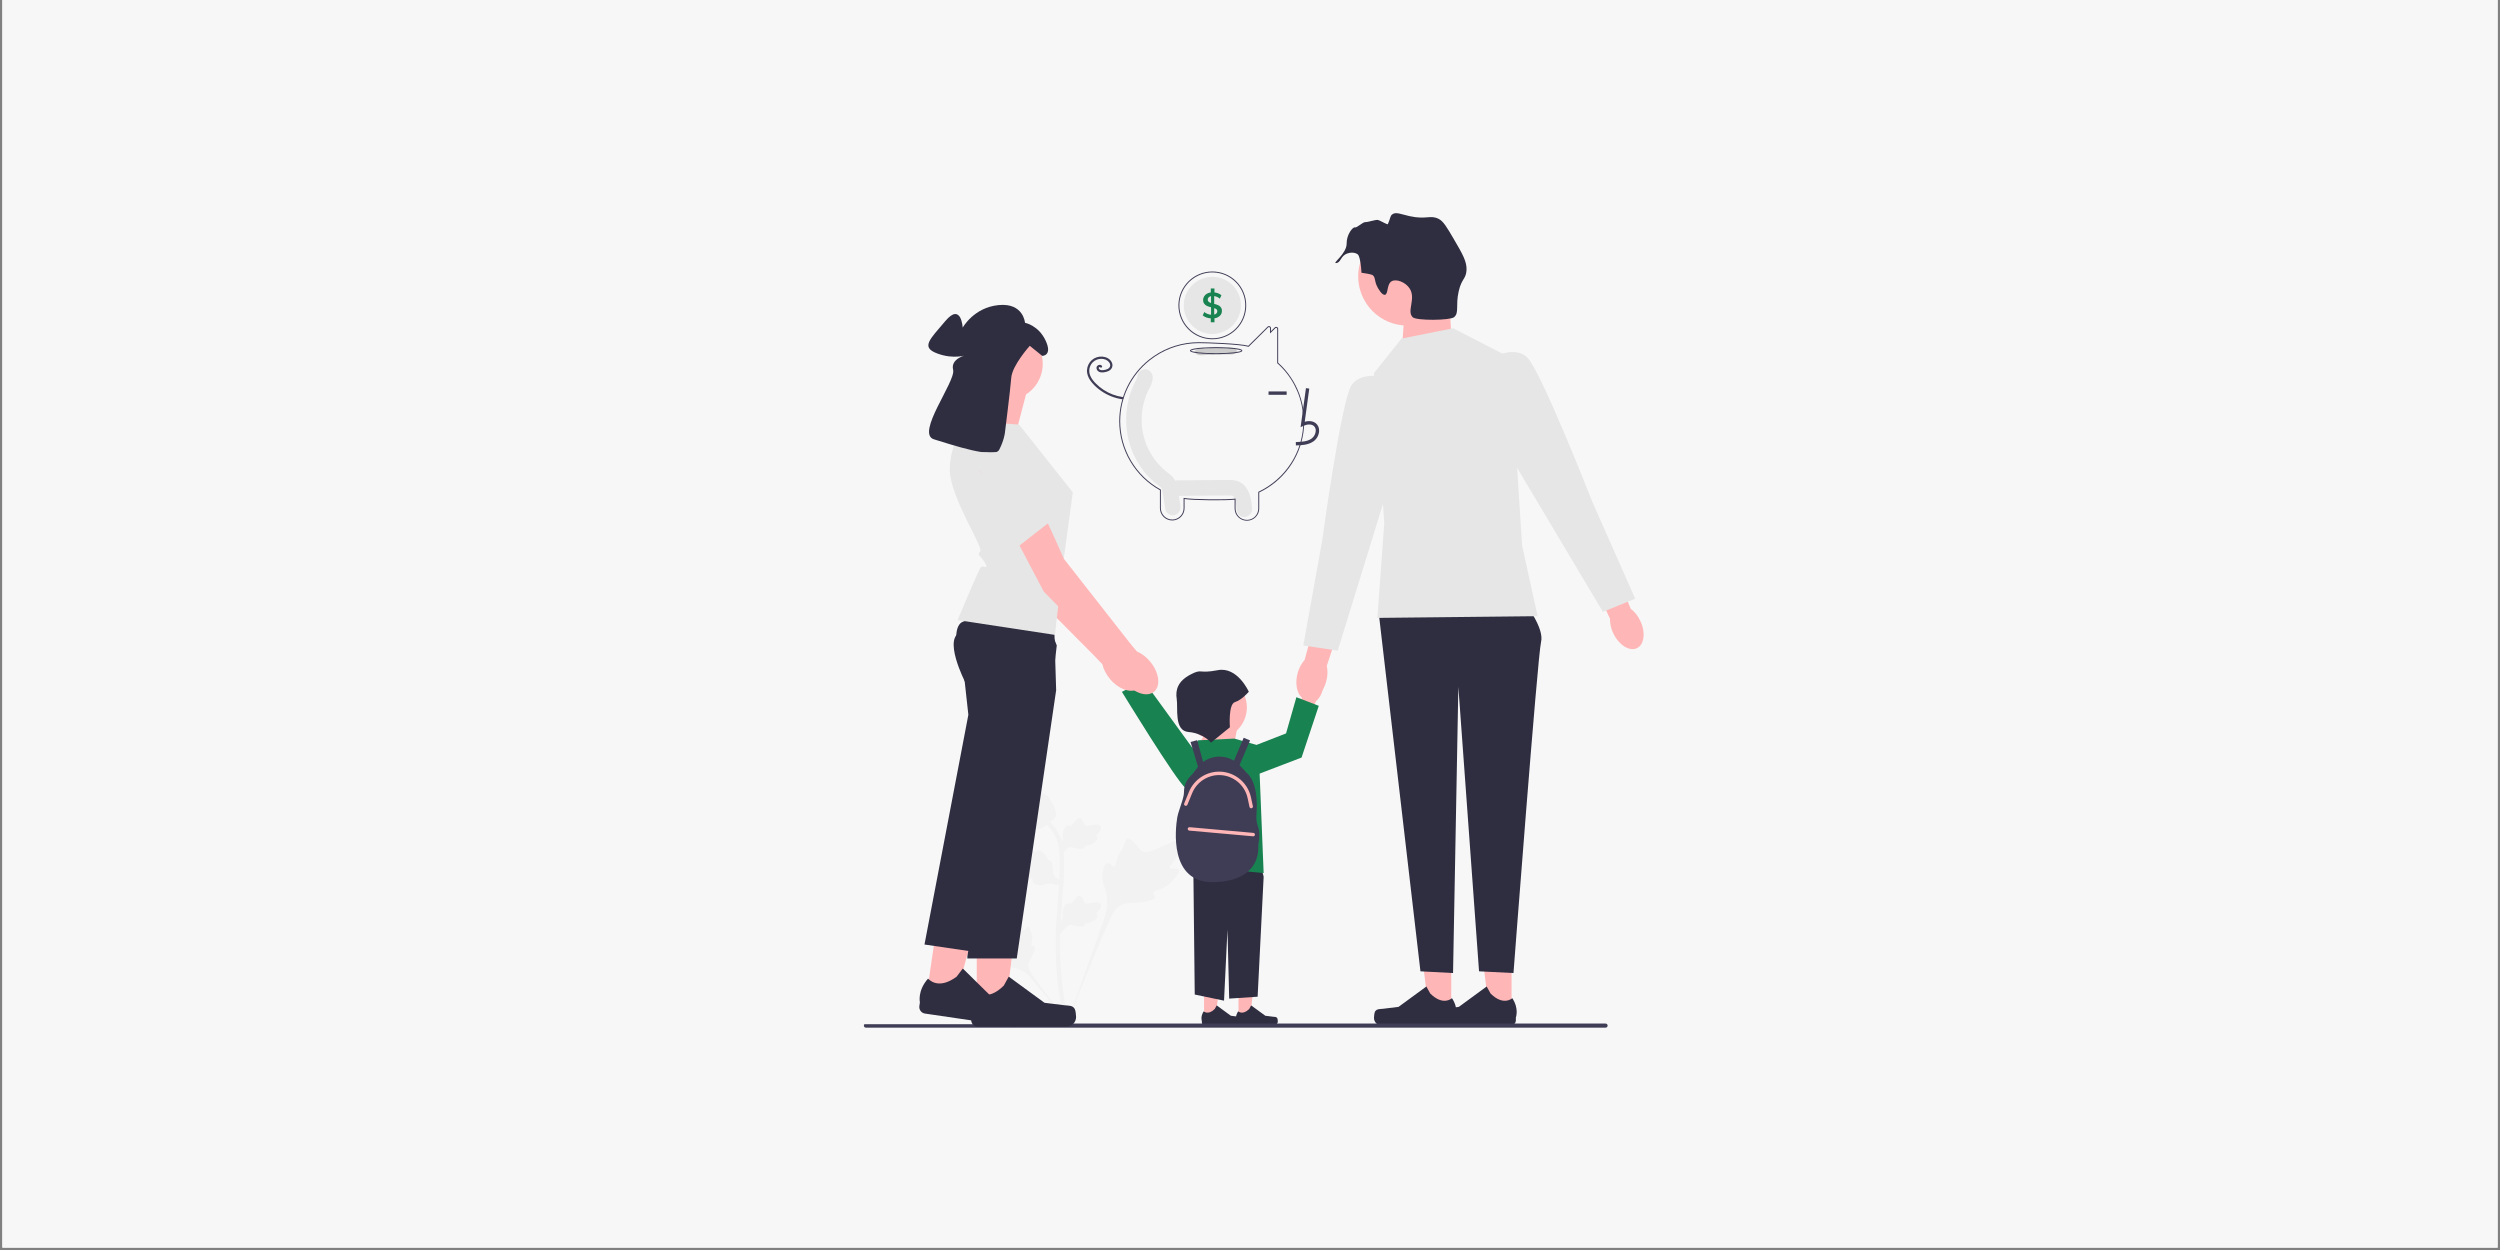 <svg xmlns="http://www.w3.org/2000/svg" xmlns:xlink="http://www.w3.org/1999/xlink" width="700" zoomAndPan="magnify" viewBox="0 0 525 262.5" height="350" preserveAspectRatio="xMidYMid meet" version="1.0"><rect x="0" y="0" width="525" height="262.5" fill="#808080" stroke="none"/><defs><clipPath id="6c51f73bf0"><path d="M 0.5 0 L 524.5 0 L 524.5 262 L 0.5 262 Z M 0.5 0 " clip-rule="nonzero"/></clipPath><clipPath id="e6d2539533"><path d="M 181.344 214.836 L 337.723 214.836 L 337.723 215.809 L 181.344 215.809 Z M 181.344 214.836 " clip-rule="nonzero"/></clipPath><clipPath id="24038b0941"><path d="M 280.289 44.766 L 308 44.766 L 308 67.277 L 280.289 67.277 Z M 280.289 44.766 " clip-rule="nonzero"/></clipPath><clipPath id="d883d81012"><path d="M 235.008 68.461 L 273.961 68.461 L 273.961 109.402 L 235.008 109.402 Z M 235.008 68.461 " clip-rule="nonzero"/></clipPath></defs><g clip-path="url(#6c51f73bf0)"><path fill="#ffffff" d="M 0.5 0 L 524.5 0 L 524.5 262 L 0.5 262 Z M 0.5 0 " fill-opacity="1" fill-rule="nonzero"/><path fill="#f7f7f7" d="M 0.5 0 L 524.5 0 L 524.5 262 L 0.5 262 Z M 0.5 0 " fill-opacity="1" fill-rule="nonzero"/></g><path fill="#f2f2f2" d="M 247.543 182.641 C 247.238 182.129 245.918 182.68 245.676 182.211 C 245.434 181.746 246.66 181.035 247.363 179.414 C 247.488 179.121 248.285 177.277 247.695 176.707 C 246.574 175.629 241.457 180.078 239.664 178.625 C 239.273 178.305 239 177.668 237.809 176.633 C 237.336 176.219 237.051 176.031 236.77 176.102 C 236.379 176.203 236.348 176.727 235.926 177.762 C 235.293 179.316 234.918 179.223 234.551 180.461 C 234.277 181.379 234.34 181.91 234.02 182.016 C 233.566 182.164 233.145 181.188 232.566 181.277 C 231.98 181.363 231.621 182.5 231.512 183.352 C 231.301 184.945 231.887 186 232.207 187.105 C 232.562 188.309 232.773 190.137 231.957 192.727 L 223.898 215.453 C 225.676 210.789 230.832 198.004 232.996 193.254 C 233.621 191.887 234.312 190.496 235.727 189.945 C 237.09 189.418 238.965 189.73 241.352 189.156 C 241.629 189.086 242.406 188.891 242.504 188.438 C 242.582 188.059 242.129 187.848 242.199 187.496 C 242.293 187.023 243.188 187.016 244.285 186.473 C 245.066 186.086 245.551 185.629 245.961 185.234 C 246.09 185.113 247.953 183.328 247.547 182.641 Z M 247.543 182.641 " fill-opacity="1" fill-rule="nonzero"/><path fill="#f2f2f2" d="M 215.832 194.609 C 215.492 194.609 215.379 195.414 215.078 195.402 C 214.781 195.387 214.789 194.574 214.195 193.766 C 214.09 193.621 213.414 192.695 212.965 192.82 C 212.109 193.059 212.816 196.855 211.586 197.316 C 211.316 197.418 210.926 197.367 210.07 197.652 C 209.734 197.766 209.562 197.852 209.512 198.012 C 209.449 198.23 209.699 198.398 210.086 198.906 C 210.664 199.664 210.508 199.82 211.012 200.355 C 211.383 200.754 211.664 200.879 211.621 201.066 C 211.562 201.336 210.961 201.258 210.84 201.566 C 210.711 201.883 211.168 202.387 211.551 202.688 C 212.273 203.25 212.961 203.266 213.598 203.426 C 214.285 203.598 215.246 204.023 216.281 205.172 L 225.102 215.688 C 223.328 213.469 218.547 207.25 216.84 204.816 C 216.348 204.109 215.863 203.371 216 202.52 C 216.137 201.695 216.836 200.863 217.238 199.527 C 217.285 199.367 217.414 198.934 217.219 198.754 C 217.059 198.605 216.824 198.77 216.668 198.633 C 216.465 198.449 216.719 198.008 216.77 197.309 C 216.805 196.816 216.719 196.449 216.645 196.133 C 216.625 196.035 216.285 194.605 215.832 194.609 Z M 215.832 194.609 " fill-opacity="1" fill-rule="nonzero"/><path fill="#f2f2f2" d="M 222.637 196.137 L 222.43 194.301 L 222.523 194.16 C 222.957 193.52 223.176 192.887 223.18 192.293 C 223.18 192.195 223.176 192.102 223.172 192.004 C 223.156 191.625 223.133 191.148 223.379 190.594 C 223.52 190.285 223.914 189.566 224.5 189.656 C 224.656 189.68 224.777 189.754 224.867 189.836 C 224.879 189.812 224.891 189.793 224.906 189.77 C 225.09 189.492 225.238 189.371 225.375 189.258 C 225.48 189.168 225.59 189.078 225.766 188.863 C 225.84 188.77 225.902 188.684 225.953 188.613 C 226.105 188.402 226.301 188.148 226.652 188.152 C 227.023 188.172 227.219 188.48 227.348 188.684 C 227.582 189.051 227.684 189.316 227.758 189.488 C 227.785 189.551 227.809 189.621 227.828 189.645 C 227.945 189.82 228.922 189.656 229.293 189.598 C 230.121 189.461 230.836 189.34 231.133 189.859 C 231.344 190.234 231.188 190.73 230.652 191.371 C 230.488 191.57 230.309 191.723 230.148 191.84 C 230.277 191.918 230.398 192.039 230.445 192.227 C 230.555 192.672 230.176 193.117 229.309 193.551 C 229.098 193.66 228.809 193.809 228.402 193.875 C 228.211 193.91 228.035 193.918 227.891 193.922 C 227.887 194.008 227.867 194.098 227.816 194.191 C 227.664 194.473 227.348 194.605 226.871 194.574 C 226.348 194.547 225.918 194.445 225.535 194.359 C 225.203 194.281 224.918 194.215 224.691 194.23 C 224.273 194.27 223.953 194.602 223.574 195.031 Z M 222.637 196.137 " fill-opacity="1" fill-rule="nonzero"/><path fill="#f2f2f2" d="M 223.586 185.207 L 221.863 185.875 L 221.707 185.816 C 220.973 185.559 220.312 185.508 219.734 185.656 C 219.641 185.68 219.551 185.707 219.461 185.734 C 219.098 185.852 218.641 185.992 218.043 185.895 C 217.707 185.836 216.918 185.641 216.852 185.051 C 216.836 184.891 216.875 184.758 216.93 184.648 C 216.91 184.641 216.887 184.633 216.859 184.621 C 216.543 184.52 216.387 184.41 216.246 184.301 C 216.133 184.219 216.016 184.137 215.762 184.023 C 215.652 183.973 215.559 183.938 215.473 183.906 C 215.23 183.812 214.938 183.684 214.852 183.344 C 214.773 182.98 215.023 182.711 215.188 182.535 C 215.484 182.219 215.711 182.047 215.859 181.938 C 215.918 181.898 215.98 181.848 215.996 181.832 C 216.141 181.668 215.73 180.766 215.578 180.422 C 215.234 179.656 214.938 178.992 215.367 178.574 C 215.676 178.277 216.195 178.301 216.945 178.656 C 217.184 178.77 217.375 178.902 217.527 179.027 C 217.57 178.879 217.66 178.734 217.824 178.641 C 218.227 178.422 218.758 178.676 219.395 179.402 C 219.555 179.582 219.773 179.828 219.941 180.203 C 220.023 180.375 220.074 180.543 220.113 180.684 C 220.195 180.668 220.289 180.66 220.395 180.688 C 220.707 180.766 220.91 181.035 221.004 181.5 C 221.109 182.02 221.121 182.461 221.133 182.852 C 221.145 183.195 221.152 183.484 221.227 183.699 C 221.363 184.094 221.77 184.32 222.281 184.574 Z M 223.586 185.207 " fill-opacity="1" fill-rule="nonzero"/><path fill="#f2f2f2" d="M 222.637 179.805 L 222.43 177.969 L 222.523 177.832 C 222.957 177.188 223.176 176.559 223.18 175.961 C 223.18 175.867 223.176 175.77 223.172 175.676 C 223.156 175.293 223.133 174.816 223.379 174.262 C 223.52 173.953 223.914 173.238 224.5 173.328 C 224.656 173.348 224.777 173.422 224.867 173.504 C 224.879 173.484 224.891 173.465 224.906 173.438 C 225.09 173.16 225.238 173.043 225.375 172.926 C 225.48 172.836 225.59 172.746 225.766 172.531 C 225.84 172.438 225.902 172.352 225.953 172.285 C 226.105 172.07 226.301 171.816 226.652 171.824 C 227.023 171.84 227.219 172.148 227.348 172.352 C 227.582 172.719 227.684 172.984 227.758 173.156 C 227.785 173.223 227.809 173.293 227.828 173.316 C 227.945 173.492 228.922 173.328 229.293 173.266 C 230.121 173.129 230.836 173.008 231.133 173.531 C 231.344 173.906 231.188 174.398 230.652 175.039 C 230.488 175.238 230.309 175.391 230.148 175.512 C 230.277 175.586 230.398 175.707 230.445 175.895 C 230.555 176.34 230.176 176.785 229.309 177.223 C 229.098 177.332 228.809 177.477 228.402 177.547 C 228.211 177.578 228.035 177.586 227.891 177.59 C 227.887 177.676 227.867 177.77 227.816 177.863 C 227.664 178.141 227.348 178.277 226.871 178.242 C 226.348 178.215 225.918 178.117 225.535 178.027 C 225.203 177.949 224.918 177.887 224.691 177.902 C 224.273 177.938 223.953 178.27 223.574 178.703 Z M 222.637 179.805 " fill-opacity="1" fill-rule="nonzero"/><path fill="#f2f2f2" d="M 224.512 215.422 L 224.125 215.18 L 224.035 214.738 L 224.125 215.18 L 223.676 215.23 C 223.672 215.191 223.648 215.094 223.609 214.945 C 223.41 214.121 222.797 211.629 222.285 207.695 C 221.934 204.949 221.73 202.129 221.691 199.309 C 221.648 196.48 221.781 194.34 221.891 192.621 C 221.969 191.324 222.066 190.09 222.164 188.883 C 222.422 185.668 222.664 182.637 222.48 179.273 C 222.441 178.523 222.359 176.961 221.449 175.301 C 220.918 174.332 220.188 173.48 219.281 172.754 L 219.844 172.047 C 220.848 172.844 221.652 173.793 222.242 174.863 C 223.254 176.707 223.344 178.406 223.387 179.227 C 223.57 182.645 223.328 185.711 223.07 188.957 C 222.973 190.156 222.871 191.387 222.793 192.68 C 222.688 194.379 222.555 196.504 222.594 199.293 C 222.641 202.082 222.836 204.867 223.188 207.578 C 223.691 211.461 224.293 213.918 224.492 214.727 C 224.598 215.16 224.617 215.25 224.512 215.422 Z M 224.512 215.422 " fill-opacity="1" fill-rule="nonzero"/><path fill="#f2f2f2" d="M 217.621 174.195 C 217.578 174.195 217.543 174.195 217.504 174.191 C 216.73 174.152 216.016 173.688 215.379 172.82 C 215.078 172.41 214.926 171.941 214.621 171.012 C 214.574 170.867 214.344 170.141 214.203 169.137 C 214.113 168.484 214.125 168.211 214.254 167.969 C 214.398 167.695 214.629 167.508 214.891 167.383 C 214.879 167.293 214.891 167.207 214.926 167.117 C 215.082 166.738 215.492 166.789 215.715 166.809 C 215.828 166.824 215.969 166.844 216.121 166.836 C 216.355 166.824 216.488 166.754 216.68 166.648 C 216.867 166.547 217.094 166.418 217.438 166.352 C 218.113 166.211 218.68 166.398 218.863 166.461 C 219.844 166.789 220.328 167.551 220.887 168.438 C 221 168.613 221.383 169.258 221.637 170.141 C 221.816 170.777 221.793 171.062 221.738 171.273 C 221.625 171.707 221.363 171.953 220.695 172.5 C 219.996 173.078 219.645 173.363 219.34 173.539 C 218.645 173.941 218.203 174.195 217.621 174.195 Z M 217.621 174.195 " fill-opacity="1" fill-rule="nonzero"/><path fill="#ffb6b6" d="M 260.09 213.867 L 262.465 213.867 L 263.598 204.703 L 260.09 204.703 Z M 260.09 213.867 " fill-opacity="1" fill-rule="nonzero"/><path fill="#2f2e41" d="M 268.227 213.816 C 268.301 213.938 268.34 214.34 268.34 214.484 C 268.34 214.93 267.98 215.293 267.535 215.293 L 260.18 215.293 C 259.879 215.293 259.633 215.047 259.633 214.742 L 259.633 214.438 C 259.633 214.438 259.266 213.516 260.016 212.379 C 260.016 212.379 260.945 213.266 262.34 211.879 L 262.746 211.137 L 265.719 213.309 L 267.363 213.512 C 267.723 213.555 268.043 213.504 268.227 213.816 Z M 268.227 213.816 " fill-opacity="1" fill-rule="nonzero"/><path fill="#ffb6b6" d="M 252.855 213.867 L 255.23 213.867 L 256.359 204.703 L 252.855 204.703 Z M 252.855 213.867 " fill-opacity="1" fill-rule="nonzero"/><path fill="#2f2e41" d="M 260.988 213.816 C 261.066 213.938 261.105 214.34 261.105 214.484 C 261.105 214.93 260.742 215.293 260.297 215.293 L 252.945 215.293 C 252.641 215.293 252.395 215.047 252.395 214.742 L 252.395 214.438 C 252.395 214.438 252.031 213.516 252.777 212.379 C 252.777 212.379 253.707 213.266 255.102 211.879 L 255.512 211.137 L 258.48 213.309 L 260.129 213.512 C 260.484 213.555 260.805 213.504 260.988 213.816 Z M 260.988 213.816 " fill-opacity="1" fill-rule="nonzero"/><path fill="#2f2e41" d="M 262.836 174.293 L 265.367 184.105 L 264.102 209.309 L 258.129 209.707 L 257.77 195.199 L 257.047 210.137 L 250.895 208.855 L 250.531 176 Z M 262.836 174.293 " fill-opacity="1" fill-rule="nonzero"/><path fill="#ffb6b6" d="M 238.316 141.25 C 237.496 139.812 236.094 139.074 235.184 139.594 C 234.27 140.113 234.195 141.699 235.012 143.137 C 235.332 143.711 235.785 144.203 236.332 144.574 L 239.875 150.609 L 242.664 148.887 L 238.883 143.117 C 238.844 142.461 238.648 141.816 238.316 141.25 Z M 238.316 141.25 " fill-opacity="1" fill-rule="nonzero"/><path fill="#188351" d="M 254.398 162.555 C 254.398 162.555 251.047 167.184 248.992 165.531 C 246.941 163.875 235.605 145.293 235.605 145.293 L 240.105 142.883 Z M 254.398 162.555 " fill-opacity="1" fill-rule="nonzero"/><path fill="#ffb6b6" d="M 251.258 156.914 L 255.598 150.398 L 259.941 152.207 L 258.855 158 Z M 251.258 156.914 " fill-opacity="1" fill-rule="nonzero"/><path fill="#188351" d="M 251.617 155.465 L 259.215 155.102 L 264.281 156.551 L 265.367 183.344 L 250.172 181.895 L 250.172 167.766 L 248 160.535 Z M 251.617 155.465 " fill-opacity="1" fill-rule="nonzero"/><path fill="#3f3d56" d="M 264.16 173.539 C 263.891 172.758 263.785 171.938 263.855 171.113 C 264.051 168.797 264.086 164.262 261.727 162.207 L 260.391 160.762 C 260.367 160.734 260.336 160.711 260.305 160.68 L 262.512 155.492 L 261.176 154.926 L 259.133 159.738 C 258.223 159.184 257.176 158.883 256.094 158.883 C 254.844 158.883 253.648 159.289 252.66 160.008 L 251.41 155.43 L 250.016 155.816 L 251.574 161.031 C 251.52 161.102 251.453 161.164 251.402 161.238 L 250.641 162.262 C 250.453 162.508 250.25 162.742 250.023 162.957 C 249.559 163.418 248.648 164.531 248.637 166.246 C 248.633 166.832 248.512 167.414 248.336 167.973 L 247.426 170.805 C 247.344 171.07 247.277 171.344 247.23 171.617 C 246.828 174.043 245.449 185.477 254.902 185.25 C 263.715 185.035 264.297 179.664 264.246 177.883 C 264.234 177.496 264.27 177.113 264.34 176.734 C 264.473 176.035 264.594 174.801 264.16 173.539 Z M 264.16 173.539 " fill-opacity="1" fill-rule="nonzero"/><path fill="#ffb6b6" d="M 303.973 57.809 L 304.797 70.539 L 294.434 72.918 L 295.156 62.625 Z M 303.973 57.809 " fill-opacity="1" fill-rule="nonzero"/><path fill="#ffb6b6" d="M 304.762 212.543 L 300.09 212.543 L 297.867 194.516 L 304.762 194.516 Z M 304.762 212.543 " fill-opacity="1" fill-rule="nonzero"/><path fill="#2f2e41" d="M 288.754 212.434 C 288.613 212.68 288.535 213.477 288.535 213.758 C 288.535 214.633 289.246 215.348 290.121 215.348 L 304.586 215.348 C 305.184 215.348 305.668 214.859 305.668 214.262 L 305.668 213.66 C 305.668 213.66 306.387 211.848 304.914 209.613 C 304.914 209.613 303.078 211.363 300.344 208.625 L 299.535 207.164 L 293.695 211.441 L 290.457 211.84 C 289.75 211.926 289.121 211.824 288.754 212.434 Z M 288.754 212.434 " fill-opacity="1" fill-rule="nonzero"/><path fill="#ffb6b6" d="M 317.426 212.543 L 312.754 212.543 L 310.531 194.516 L 317.426 194.516 Z M 317.426 212.543 " fill-opacity="1" fill-rule="nonzero"/><path fill="#2f2e41" d="M 301.418 212.434 C 301.277 212.68 301.199 213.477 301.199 213.758 C 301.199 214.633 301.91 215.348 302.785 215.348 L 317.25 215.348 C 317.848 215.348 318.332 214.859 318.332 214.262 L 318.332 213.66 C 318.332 213.66 319.047 211.848 317.578 209.613 C 317.578 209.613 315.742 211.363 313.008 208.625 L 312.199 207.164 L 306.359 211.441 L 303.121 211.84 C 302.414 211.926 301.785 211.824 301.418 212.434 Z M 301.418 212.434 " fill-opacity="1" fill-rule="nonzero"/><path fill="#2f2e41" d="M 320.367 126.859 C 320.367 126.859 324.348 131.93 323.621 134.828 C 322.898 137.723 317.832 204.34 317.832 204.34 L 310.598 203.977 L 306.254 144.242 L 305.141 204.34 L 298.293 203.977 L 289.609 129.395 Z M 320.367 126.859 " fill-opacity="1" fill-rule="nonzero"/><path fill="#ffb6b6" d="M 278.527 143.023 C 277.844 145.648 275.938 147.422 274.27 146.988 C 272.602 146.555 271.801 144.07 272.484 141.445 C 272.746 140.391 273.25 139.418 273.965 138.602 L 277.004 127.52 L 282.172 129.059 L 278.629 139.82 C 278.848 140.883 278.816 141.98 278.527 143.023 Z M 278.527 143.023 " fill-opacity="1" fill-rule="nonzero"/><path fill="#ffb6b6" d="M 305.895 58.027 C 305.895 58.367 305.875 58.707 305.844 59.043 C 305.809 59.379 305.762 59.715 305.695 60.047 C 305.629 60.379 305.547 60.707 305.449 61.031 C 305.348 61.355 305.234 61.676 305.105 61.988 C 304.977 62.301 304.832 62.605 304.672 62.906 C 304.512 63.203 304.34 63.496 304.148 63.777 C 303.961 64.059 303.762 64.328 303.547 64.59 C 303.332 64.852 303.105 65.102 302.863 65.344 C 302.625 65.582 302.375 65.809 302.113 66.027 C 301.852 66.238 301.582 66.441 301.297 66.629 C 301.016 66.816 300.727 66.992 300.43 67.152 C 300.129 67.312 299.824 67.457 299.512 67.586 C 299.199 67.715 298.879 67.828 298.555 67.926 C 298.23 68.027 297.902 68.109 297.574 68.172 C 297.238 68.242 296.906 68.289 296.566 68.324 C 296.23 68.355 295.895 68.375 295.555 68.375 C 295.219 68.375 294.879 68.355 294.543 68.324 C 294.207 68.289 293.871 68.242 293.539 68.172 C 293.207 68.109 292.879 68.027 292.555 67.926 C 292.23 67.828 291.91 67.715 291.598 67.586 C 291.285 67.457 290.98 67.312 290.68 67.152 C 290.383 66.992 290.094 66.816 289.812 66.629 C 289.531 66.441 289.258 66.238 288.996 66.027 C 288.734 65.809 288.484 65.582 288.246 65.344 C 288.004 65.102 287.777 64.852 287.562 64.59 C 287.348 64.328 287.148 64.059 286.957 63.777 C 286.773 63.496 286.598 63.203 286.438 62.906 C 286.277 62.605 286.133 62.301 286.004 61.988 C 285.875 61.676 285.762 61.355 285.664 61.031 C 285.562 60.707 285.48 60.379 285.414 60.047 C 285.352 59.715 285.301 59.379 285.266 59.043 C 285.234 58.707 285.219 58.367 285.219 58.027 C 285.219 57.691 285.234 57.352 285.266 57.016 C 285.301 56.676 285.352 56.344 285.414 56.012 C 285.48 55.68 285.562 55.352 285.664 55.027 C 285.762 54.703 285.875 54.383 286.004 54.07 C 286.133 53.758 286.277 53.453 286.438 53.152 C 286.598 52.855 286.773 52.562 286.957 52.281 C 287.148 52 287.348 51.73 287.562 51.469 C 287.777 51.203 288.004 50.953 288.246 50.715 C 288.484 50.477 288.734 50.25 288.996 50.035 C 289.258 49.82 289.531 49.617 289.812 49.43 C 290.094 49.238 290.383 49.066 290.68 48.906 C 290.98 48.746 291.285 48.602 291.598 48.473 C 291.91 48.344 292.23 48.23 292.555 48.129 C 292.879 48.035 293.207 47.949 293.539 47.883 C 293.871 47.82 294.207 47.77 294.543 47.734 C 294.879 47.703 295.219 47.688 295.555 47.688 C 295.895 47.688 296.23 47.703 296.566 47.734 C 296.906 47.77 297.238 47.82 297.574 47.883 C 297.902 47.949 298.23 48.035 298.555 48.129 C 298.879 48.23 299.199 48.344 299.512 48.473 C 299.824 48.602 300.129 48.746 300.43 48.906 C 300.727 49.066 301.016 49.238 301.297 49.43 C 301.582 49.617 301.852 49.82 302.113 50.035 C 302.375 50.25 302.625 50.477 302.863 50.715 C 303.105 50.953 303.332 51.203 303.547 51.469 C 303.762 51.73 303.961 52 304.148 52.281 C 304.34 52.562 304.512 52.855 304.672 53.152 C 304.832 53.453 304.977 53.758 305.105 54.07 C 305.234 54.383 305.348 54.703 305.449 55.027 C 305.547 55.352 305.629 55.68 305.695 56.012 C 305.762 56.344 305.809 56.676 305.844 57.016 C 305.875 57.352 305.895 57.691 305.895 58.027 Z M 305.895 58.027 " fill-opacity="1" fill-rule="nonzero"/><path fill="#e6e6e6" d="M 294.316 71.109 L 305.168 68.938 L 317.109 75.09 L 319.645 114.555 L 322.898 129.398 L 289.25 129.758 L 290.695 109.848 L 288.527 78.348 Z M 294.316 71.109 " fill-opacity="1" fill-rule="nonzero"/><path fill="#e6e6e6" d="M 291.781 79.434 C 291.781 79.434 285.992 77.625 283.82 80.883 C 281.648 84.141 277.668 113.465 277.668 113.465 L 273.691 135.551 L 280.926 136.637 L 292.867 97.898 Z M 291.781 79.434 " fill-opacity="1" fill-rule="nonzero"/><path fill="#ffb6b6" d="M 344.441 130.336 C 345.621 132.773 345.316 135.363 343.766 136.113 C 342.215 136.863 339.996 135.492 338.816 133.051 C 338.332 132.082 338.086 131.012 338.098 129.926 L 333.23 119.516 L 338.164 117.336 L 342.438 127.828 C 343.297 128.492 343.984 129.348 344.441 130.336 Z M 344.441 130.336 " fill-opacity="1" fill-rule="nonzero"/><path fill="#e6e6e6" d="M 312.578 75.465 C 312.578 75.465 317.777 72.34 320.656 74.996 C 323.531 77.648 334.316 105.207 334.316 105.207 L 343.391 125.727 L 336.613 128.492 L 315.875 93.668 Z M 312.578 75.465 " fill-opacity="1" fill-rule="nonzero"/><g clip-path="url(#e6d2539533)"><path fill="#3f3d56" d="M 337.602 215.379 C 337.602 215.617 337.41 215.809 337.172 215.809 L 181.84 215.809 C 181.602 215.809 181.41 215.617 181.41 215.379 C 181.41 215.266 181.453 215.16 181.527 215.086 L 213.988 215.086 C 214.68 215.086 215.359 215.039 216.023 214.949 L 337.172 214.949 C 337.41 214.949 337.602 215.141 337.602 215.379 Z M 337.602 215.379 " fill-opacity="1" fill-rule="nonzero"/></g><path fill="#ffb6b6" d="M 274.004 144.164 C 274.652 142.648 275.957 141.746 276.926 142.156 C 277.891 142.57 278.152 144.133 277.508 145.656 C 277.258 146.266 276.863 146.809 276.359 147.238 L 273.543 153.641 L 270.566 152.258 L 273.66 146.086 C 273.621 145.426 273.738 144.77 274.004 144.164 Z M 274.004 144.164 " fill-opacity="1" fill-rule="nonzero"/><path fill="#ffb6b6" d="M 261.844 148.547 C 261.844 148.766 261.832 148.984 261.812 149.203 C 261.789 149.418 261.758 149.633 261.715 149.848 C 261.672 150.059 261.621 150.273 261.555 150.48 C 261.492 150.691 261.418 150.895 261.336 151.098 C 261.254 151.297 261.16 151.496 261.059 151.688 C 260.953 151.879 260.844 152.066 260.723 152.246 C 260.602 152.43 260.473 152.605 260.332 152.773 C 260.195 152.941 260.047 153.102 259.895 153.258 C 259.742 153.41 259.578 153.555 259.41 153.695 C 259.242 153.832 259.066 153.965 258.887 154.086 C 258.703 154.203 258.516 154.316 258.324 154.422 C 258.133 154.523 257.938 154.617 257.734 154.699 C 257.535 154.785 257.328 154.855 257.121 154.922 C 256.91 154.984 256.699 155.035 256.488 155.078 C 256.273 155.121 256.059 155.152 255.84 155.176 C 255.625 155.195 255.406 155.207 255.188 155.207 C 254.973 155.207 254.754 155.195 254.535 155.176 C 254.32 155.152 254.105 155.121 253.891 155.078 C 253.676 155.035 253.465 154.984 253.258 154.922 C 253.051 154.855 252.844 154.785 252.641 154.699 C 252.441 154.617 252.242 154.523 252.051 154.422 C 251.859 154.316 251.672 154.203 251.492 154.086 C 251.309 153.965 251.133 153.832 250.965 153.695 C 250.797 153.555 250.637 153.41 250.484 153.258 C 250.328 153.102 250.184 152.941 250.043 152.773 C 249.906 152.605 249.777 152.43 249.656 152.246 C 249.535 152.066 249.422 151.879 249.32 151.688 C 249.215 151.496 249.125 151.297 249.043 151.098 C 248.957 150.895 248.883 150.691 248.82 150.48 C 248.758 150.273 248.703 150.059 248.66 149.848 C 248.621 149.633 248.59 149.418 248.566 149.203 C 248.547 148.984 248.535 148.766 248.535 148.547 C 248.535 148.328 248.547 148.113 248.566 147.895 C 248.59 147.68 248.621 147.461 248.66 147.25 C 248.703 147.035 248.758 146.824 248.82 146.617 C 248.883 146.406 248.957 146.203 249.043 146 C 249.125 145.801 249.215 145.602 249.32 145.41 C 249.422 145.219 249.535 145.031 249.656 144.852 C 249.777 144.668 249.906 144.492 250.043 144.324 C 250.184 144.156 250.328 143.996 250.484 143.84 C 250.637 143.688 250.797 143.539 250.965 143.402 C 251.133 143.262 251.309 143.133 251.492 143.012 C 251.672 142.891 251.859 142.781 252.051 142.676 C 252.242 142.574 252.441 142.48 252.641 142.398 C 252.844 142.312 253.051 142.242 253.258 142.176 C 253.465 142.113 253.676 142.059 253.891 142.02 C 254.105 141.977 254.32 141.945 254.535 141.922 C 254.754 141.902 254.973 141.891 255.188 141.891 C 255.406 141.891 255.625 141.902 255.84 141.922 C 256.059 141.945 256.273 141.977 256.488 142.02 C 256.699 142.059 256.91 142.113 257.121 142.176 C 257.328 142.242 257.535 142.312 257.734 142.398 C 257.938 142.48 258.133 142.574 258.324 142.676 C 258.516 142.781 258.703 142.891 258.887 143.012 C 259.066 143.133 259.242 143.262 259.41 143.402 C 259.578 143.539 259.738 143.688 259.895 143.84 C 260.047 143.996 260.195 144.156 260.332 144.324 C 260.473 144.492 260.602 144.668 260.723 144.852 C 260.844 145.031 260.953 145.219 261.059 145.41 C 261.16 145.602 261.254 145.801 261.336 146 C 261.418 146.203 261.492 146.406 261.555 146.617 C 261.621 146.824 261.672 147.035 261.715 147.25 C 261.758 147.461 261.789 147.68 261.812 147.895 C 261.832 148.113 261.844 148.328 261.844 148.547 Z M 261.844 148.547 " fill-opacity="1" fill-rule="nonzero"/><path fill="#188351" d="M 263.559 156.551 L 270.07 154.016 L 272.242 146.414 L 276.945 148.223 L 273.328 159.086 L 263.559 162.82 Z M 263.559 156.551 " fill-opacity="1" fill-rule="nonzero"/><path fill="#2f2e41" d="M 254.312 155.953 L 258.281 152.723 C 258.281 152.723 257.906 147.879 259.336 147.445 C 260.766 147.008 262.25 145.27 262.25 145.27 C 262.25 145.27 259.887 139.934 255.73 140.738 C 251.574 141.551 252.523 140.32 249.961 141.676 C 247.398 143.035 246.797 144.844 247.109 146.77 C 247.422 148.695 246.492 153.477 249.594 153.723 C 252.695 153.969 254.312 155.953 254.312 155.953 Z M 254.312 155.953 " fill-opacity="1" fill-rule="nonzero"/><g clip-path="url(#24038b0941)"><path fill="#2f2e41" d="M 289.293 60.344 C 288.539 58.965 288.93 58.309 288.25 57.773 C 288.25 57.773 287.977 57.555 285.91 57.281 C 285.719 53.902 285.168 53.453 285.168 53.453 C 284.539 52.934 283.539 53.004 282.898 53.238 C 281.547 53.738 281.594 55.059 280.699 55.234 C 279.457 55.484 282.836 53.363 282.797 51.121 C 282.766 49.293 284.074 47.625 284.531 47.754 C 284.98 47.883 286.195 46.566 286.789 46.637 C 287.191 46.68 288.91 46.094 289.348 46.188 C 289.832 46.285 291.367 47.25 291.453 47.066 C 292.023 45.773 291.914 45.395 292.34 45.043 C 293.094 44.422 294.199 44.984 295.977 45.383 C 299.621 46.195 300.363 45.027 302.191 46.004 C 303.113 46.496 303.824 47.691 305.207 50.047 C 307.137 53.34 308.102 54.988 307.965 56.809 C 307.824 58.668 306.934 58.48 306.32 61.195 C 305.641 64.219 306.461 65.695 305.359 66.605 C 304.512 67.309 297.465 67.363 296.68 66.625 C 295.328 65.355 297.438 62.715 296.008 60.555 C 295.129 59.227 293.203 58.516 292.25 59.062 C 291.176 59.676 291.574 61.773 290.84 61.91 C 290.215 62.027 289.422 60.586 289.293 60.344 Z M 289.293 60.344 " fill-opacity="1" fill-rule="nonzero"/></g><path fill="#ffb6b6" d="M 239.18 144.504 C 240.621 143.289 240.238 140.461 238.328 138.203 C 237.492 137.211 236.5 136.488 235.527 136.094 L 234.414 134.805 L 220 116.738 C 220 116.738 212.023 98.766 209.668 96.828 C 207.309 94.883 204.539 95.895 204.539 95.895 L 202.375 98.57 L 215.852 123.664 L 229.645 137.555 L 231.504 139.496 C 231.73 140.52 232.273 141.617 233.113 142.609 C 235.023 144.875 237.742 145.723 239.18 144.504 Z M 239.18 144.504 " fill-opacity="1" fill-rule="nonzero"/><path fill="#e6e6e6" d="M 211.98 100.168 L 215.59 105.465 L 220.773 113.145 L 211.461 116.367 L 203.234 102.246 Z M 211.98 100.168 " fill-opacity="1" fill-rule="nonzero"/><path fill="#ffb6b6" d="M 215.645 82.129 L 213.031 92.109 L 203.059 90.145 C 203.059 90.145 206.98 82.949 206 79.676 Z M 215.645 82.129 " fill-opacity="1" fill-rule="nonzero"/><path fill="#ffb6b6" d="M 205.117 212.008 L 211.125 212.008 L 213.98 188.832 L 205.117 188.832 Z M 205.117 212.008 " fill-opacity="1" fill-rule="nonzero"/><path fill="#2f2e41" d="M 225.691 211.871 C 225.879 212.188 225.977 213.203 225.977 213.57 C 225.977 214.695 225.066 215.609 223.941 215.609 L 205.344 215.609 C 204.574 215.609 203.953 214.988 203.953 214.219 L 203.953 213.441 C 203.953 213.441 203.031 211.113 204.926 208.246 C 204.926 208.246 207.281 210.492 210.797 206.973 L 211.836 205.094 L 219.344 210.586 L 223.508 211.098 C 224.418 211.211 225.227 211.082 225.691 211.871 Z M 225.691 211.871 " fill-opacity="1" fill-rule="nonzero"/><path fill="#2f2e41" d="M 221.793 144.938 L 213.52 201.277 L 203.137 201.277 L 204.52 169.117 L 205.246 152.207 L 203.137 144.156 C 203.137 144.156 202.176 142.367 201.363 140.199 C 200.453 137.75 199.734 134.82 200.805 133.426 C 201.195 132.914 202.219 132.535 203.613 132.254 C 204.461 132.078 205.449 131.941 206.52 131.836 C 212.656 131.23 221.391 131.609 221.391 131.609 L 221.609 138.941 L 221.734 143.035 Z M 221.793 144.938 " fill-opacity="1" fill-rule="nonzero"/><path fill="#ffb6b6" d="M 194.539 209.254 L 200.484 210.125 L 206.68 187.613 L 197.91 186.324 Z M 194.539 209.254 " fill-opacity="1" fill-rule="nonzero"/><path fill="#2f2e41" d="M 214.918 212.113 C 215.055 212.449 215.004 213.473 214.953 213.832 C 214.785 214.949 213.75 215.719 212.637 215.555 L 194.242 212.848 C 193.48 212.738 192.957 212.031 193.066 211.27 L 193.18 210.5 C 193.18 210.5 192.609 208.066 194.898 205.5 C 194.898 205.5 196.898 208.07 200.891 205.098 L 202.191 203.387 L 208.824 209.914 L 212.863 211.031 C 213.75 211.273 214.566 211.262 214.918 212.113 Z M 214.918 212.113 " fill-opacity="1" fill-rule="nonzero"/><path fill="#2f2e41" d="M 221.922 135.539 L 220.789 145.324 L 214.598 165.93 L 204.41 199.859 L 194.141 198.348 L 203.355 150.105 L 202.445 141.836 C 202.445 141.836 202.148 141.012 201.809 139.809 C 201.133 137.426 200.285 133.551 201.215 131.574 C 201.34 131.301 201.5 131.07 201.695 130.879 C 202.062 130.523 202.809 130.309 203.809 130.191 C 207.984 129.719 216.59 131.074 220.418 131.734 Z M 221.922 135.539 " fill-opacity="1" fill-rule="nonzero"/><path fill="#e6e6e6" d="M 214.012 89.164 L 225.289 103.395 L 223.266 118.23 L 221.531 133.328 L 201.098 130.219 C 201.098 130.219 205.508 119.59 206 119.094 C 206.492 118.602 207.723 119.82 206.863 118.23 C 206 116.645 205.02 116.645 205.84 115.824 C 206.656 115.008 199.461 104.375 199.461 98.652 C 199.461 92.926 202.898 88.348 202.898 88.348 Z M 214.012 89.164 " fill-opacity="1" fill-rule="nonzero"/><path fill="#ffb6b6" d="M 218.977 76.414 C 218.977 76.66 218.965 76.914 218.938 77.16 C 218.914 77.406 218.879 77.652 218.832 77.898 C 218.781 78.141 218.723 78.383 218.648 78.621 C 218.578 78.859 218.492 79.094 218.398 79.324 C 218.301 79.555 218.195 79.777 218.078 79.996 C 217.961 80.219 217.832 80.43 217.695 80.637 C 217.559 80.844 217.41 81.047 217.25 81.238 C 217.094 81.43 216.926 81.613 216.75 81.789 C 216.574 81.965 216.391 82.133 216.199 82.289 C 216.008 82.449 215.805 82.598 215.598 82.734 C 215.395 82.875 215.18 83.004 214.961 83.121 C 214.738 83.238 214.516 83.344 214.285 83.438 C 214.055 83.531 213.82 83.617 213.582 83.691 C 213.348 83.762 213.105 83.824 212.859 83.871 C 212.617 83.918 212.371 83.957 212.121 83.98 C 211.875 84.004 211.625 84.016 211.379 84.016 C 211.129 84.016 210.879 84.004 210.633 83.98 C 210.387 83.957 210.141 83.918 209.895 83.871 C 209.652 83.824 209.41 83.762 209.172 83.691 C 208.934 83.617 208.699 83.531 208.469 83.438 C 208.238 83.344 208.016 83.238 207.797 83.121 C 207.574 83.004 207.363 82.875 207.156 82.734 C 206.949 82.598 206.75 82.449 206.559 82.289 C 206.363 82.133 206.18 81.965 206.004 81.789 C 205.828 81.613 205.66 81.43 205.504 81.238 C 205.348 81.047 205.199 80.844 205.059 80.637 C 204.922 80.43 204.793 80.219 204.676 79.996 C 204.559 79.777 204.453 79.555 204.359 79.324 C 204.262 79.094 204.18 78.859 204.105 78.621 C 204.035 78.383 203.973 78.141 203.926 77.898 C 203.879 77.652 203.84 77.406 203.816 77.16 C 203.793 76.914 203.777 76.66 203.777 76.414 C 203.777 76.164 203.793 75.918 203.816 75.668 C 203.84 75.422 203.879 75.176 203.926 74.93 C 203.973 74.688 204.035 74.445 204.105 74.207 C 204.18 73.969 204.262 73.734 204.359 73.504 C 204.453 73.273 204.559 73.051 204.676 72.828 C 204.793 72.609 204.922 72.395 205.059 72.191 C 205.199 71.984 205.348 71.785 205.504 71.59 C 205.66 71.398 205.828 71.215 206.004 71.039 C 206.18 70.863 206.363 70.695 206.559 70.535 C 206.75 70.379 206.949 70.23 207.156 70.094 C 207.363 69.953 207.574 69.828 207.797 69.707 C 208.016 69.59 208.238 69.484 208.469 69.391 C 208.699 69.293 208.934 69.211 209.172 69.141 C 209.41 69.066 209.652 69.008 209.895 68.957 C 210.141 68.91 210.387 68.871 210.633 68.848 C 210.879 68.824 211.129 68.812 211.379 68.812 C 211.625 68.812 211.875 68.824 212.121 68.848 C 212.371 68.871 212.617 68.91 212.859 68.957 C 213.105 69.008 213.348 69.066 213.582 69.141 C 213.82 69.211 214.055 69.293 214.285 69.391 C 214.516 69.484 214.738 69.59 214.961 69.707 C 215.18 69.828 215.395 69.953 215.598 70.094 C 215.805 70.23 216.008 70.379 216.199 70.535 C 216.391 70.695 216.574 70.863 216.75 71.039 C 216.926 71.215 217.094 71.398 217.25 71.59 C 217.41 71.785 217.559 71.984 217.695 72.191 C 217.832 72.395 217.961 72.609 218.078 72.828 C 218.195 73.051 218.301 73.273 218.398 73.504 C 218.492 73.734 218.578 73.969 218.648 74.207 C 218.723 74.445 218.781 74.688 218.832 74.93 C 218.879 75.176 218.914 75.422 218.938 75.668 C 218.965 75.918 218.977 76.164 218.977 76.414 Z M 218.977 76.414 " fill-opacity="1" fill-rule="nonzero"/><path fill="#2f2e41" d="M 211.023 90.949 C 211.023 90.949 212.16 81.945 212.363 79.328 C 212.566 76.711 216.254 72.621 216.254 72.621 L 218.871 74.738 C 218.871 74.738 221.086 74.738 219.578 71.516 C 218.066 68.293 215.25 67.789 215.25 67.789 C 215.25 67.789 214.949 63.562 209.719 64.066 C 204.484 64.566 202.168 68.801 202.168 68.801 C 202.168 68.801 201.871 63.465 198.547 67.387 C 195.223 71.316 193.316 72.926 196.836 74.234 C 200.355 75.547 202.973 74.539 202.973 74.539 C 202.973 74.539 199.555 75.242 200.156 77.66 C 200.762 80.074 192.207 91.047 196.129 92.258 C 200.055 93.465 208.809 96.387 209.816 94.473 C 210.824 92.562 211.023 90.949 211.023 90.949 Z M 211.023 90.949 " fill-opacity="1" fill-rule="nonzero"/><path fill="#ffb6b6" d="M 242.348 145.258 C 243.797 144.055 243.438 141.227 241.543 138.945 C 240.715 137.945 239.73 137.219 238.766 136.816 L 237.656 135.523 L 223.398 117.332 C 223.398 117.332 215.57 99.297 213.23 97.332 C 210.891 95.371 208.109 96.359 208.109 96.359 L 205.926 99.02 L 219.191 124.227 L 232.867 138.227 L 234.711 140.184 C 234.93 141.211 235.465 142.312 236.293 143.312 C 238.188 145.594 240.898 146.465 242.348 145.258 Z M 242.348 145.258 " fill-opacity="1" fill-rule="nonzero"/><path fill="#e6e6e6" d="M 205.102 94.961 C 205.102 94.961 208.586 113.086 212.562 115.758 L 220.477 109.582 C 220.477 109.582 221.168 109.551 219.879 108.098 C 218.59 106.637 218.922 103.512 218.922 103.512 C 218.922 103.512 219.5 104.258 218.238 103.215 C 216.973 102.176 218.152 95.004 218.152 95.004 Z M 205.102 94.961 " fill-opacity="1" fill-rule="nonzero"/><path fill="#ffb6b6" d="M 262.746 169.738 C 262.582 169.738 262.434 169.625 262.395 169.453 L 262 167.602 C 261.414 164.883 259.062 162.898 256.285 162.773 C 253.711 162.656 251.328 164.184 250.352 166.566 L 249.352 169.004 C 249.277 169.188 249.066 169.277 248.883 169.199 C 248.695 169.125 248.605 168.914 248.684 168.73 L 249.684 166.293 C 250.773 163.629 253.438 161.926 256.316 162.047 C 259.426 162.191 262.051 164.41 262.703 167.449 L 263.102 169.301 C 263.145 169.496 263.02 169.688 262.824 169.73 C 262.797 169.734 262.773 169.738 262.746 169.738 Z M 262.746 169.738 " fill-opacity="1" fill-rule="nonzero"/><path fill="#ffb6b6" d="M 263.176 175.625 C 263.164 175.625 263.152 175.625 263.141 175.625 L 249.754 174.43 C 249.555 174.41 249.406 174.238 249.426 174.039 C 249.441 173.84 249.617 173.691 249.82 173.711 L 263.207 174.906 C 263.406 174.922 263.555 175.098 263.535 175.297 C 263.52 175.484 263.363 175.625 263.176 175.625 Z M 263.176 175.625 " fill-opacity="1" fill-rule="nonzero"/><path fill="#e6e6e6" d="M 261.688 102.398 C 261.168 101.672 260.465 101.137 259.578 100.938 C 258.805 100.762 258.008 100.793 257.223 100.801 L 247.285 100.875 C 246.434 100.883 245.617 101.617 245.656 102.504 C 245.695 103.379 246.371 104.137 247.285 104.129 C 250.195 104.109 253.105 104.086 256.02 104.062 C 256.703 104.059 257.391 104.043 258.078 104.047 C 258.23 104.047 258.383 104.055 258.539 104.059 C 258.578 104.059 258.602 104.059 258.621 104.059 C 258.625 104.059 258.629 104.059 258.637 104.062 C 258.719 104.082 258.801 104.098 258.879 104.121 C 258.852 104.121 258.934 104.172 258.973 104.188 C 258.98 104.199 258.988 104.219 259.012 104.25 C 259.039 104.301 259.121 104.457 259.125 104.453 C 259.246 104.766 259.348 105.082 259.426 105.406 C 259.617 106.125 259.656 106.273 259.688 106.945 C 259.719 107.797 260.41 108.613 261.312 108.574 C 262.164 108.535 262.977 107.859 262.941 106.945 C 262.879 105.41 262.609 103.688 261.688 102.398 Z M 261.688 102.398 " fill-opacity="1" fill-rule="nonzero"/><path fill="#e6e6e6" d="M 247.871 106.07 C 247.68 104.941 247.5 103.809 247.309 102.68 C 247.117 101.531 246.723 100.484 245.828 99.73 C 245.59 99.527 245.344 99.344 245.098 99.156 C 245.008 99.09 244.922 99.023 244.836 98.957 C 244.828 98.953 244.824 98.949 244.82 98.945 C 244.812 98.938 244.801 98.926 244.785 98.914 C 244.414 98.598 244.055 98.27 243.715 97.922 C 243.406 97.609 243.117 97.289 242.84 96.949 C 242.77 96.867 242.699 96.781 242.633 96.695 C 242.621 96.68 242.562 96.602 242.52 96.547 C 242.48 96.496 242.41 96.398 242.398 96.383 C 242.32 96.273 242.242 96.156 242.168 96.043 C 241.648 95.266 241.199 94.449 240.824 93.594 C 240.789 93.508 240.75 93.422 240.715 93.336 C 240.707 93.309 240.695 93.277 240.68 93.23 C 240.602 93.023 240.527 92.816 240.457 92.609 C 240.312 92.164 240.184 91.711 240.082 91.25 C 240.027 91.023 239.98 90.797 239.941 90.566 C 239.918 90.449 239.898 90.332 239.879 90.215 C 239.875 90.195 239.859 90.066 239.848 89.996 C 239.84 89.922 239.824 89.797 239.824 89.773 C 239.812 89.656 239.801 89.535 239.789 89.418 C 239.77 89.148 239.754 88.879 239.75 88.609 C 239.738 88.133 239.746 87.652 239.773 87.176 C 239.793 86.902 239.816 86.637 239.844 86.371 C 239.848 86.352 239.848 86.34 239.852 86.328 C 239.852 86.316 239.852 86.301 239.855 86.285 C 239.879 86.137 239.902 85.988 239.926 85.84 C 240.023 85.281 240.152 84.73 240.305 84.184 C 240.383 83.926 240.461 83.668 240.547 83.414 C 240.586 83.301 240.625 83.188 240.668 83.078 C 240.664 83.086 240.785 82.77 240.789 82.762 C 241.277 81.609 242.074 80.559 242.074 79.25 C 242.074 78.363 241.324 77.512 240.449 77.555 C 240.34 77.559 240.23 77.574 240.125 77.598 C 240.02 77.621 239.918 77.656 239.82 77.699 C 239.719 77.746 239.625 77.801 239.539 77.859 C 239.449 77.922 239.367 77.992 239.293 78.07 C 239.215 78.152 239.148 78.234 239.09 78.328 C 239.031 78.418 238.98 78.516 238.941 78.613 C 238.902 78.715 238.871 78.82 238.852 78.926 C 238.828 79.031 238.82 79.141 238.82 79.25 C 238.82 79.27 238.82 79.285 238.82 79.305 C 238.812 79.328 238.805 79.352 238.801 79.371 C 238.703 79.578 238.586 79.777 238.484 79.977 C 238.195 80.527 237.953 81.098 237.723 81.676 C 237.34 82.621 237.051 83.59 236.852 84.59 C 236.422 86.789 236.387 88.992 236.758 91.203 C 237.387 95.051 239.469 98.73 242.359 101.207 C 242.609 101.422 242.867 101.629 243.129 101.832 C 243.234 101.914 243.344 101.996 243.453 102.078 C 243.504 102.117 243.715 102.289 243.625 102.203 C 243.824 102.379 243.91 102.465 243.961 102.59 C 243.969 102.621 243.98 102.66 243.992 102.715 C 244.031 102.855 244.062 103 244.094 103.145 C 244.344 104.41 244.52 105.699 244.73 106.973 C 244.875 107.848 245.953 108.418 246.734 108.156 C 247.641 107.852 248.023 107.012 247.871 106.07 Z M 247.871 106.07 " fill-opacity="1" fill-rule="nonzero"/><g clip-path="url(#d883d81012)"><path fill="#3f3d56" d="M 261.852 109.355 C 261.684 109.359 261.516 109.34 261.352 109.309 C 261.184 109.277 261.023 109.227 260.867 109.164 C 260.711 109.098 260.562 109.02 260.422 108.926 C 260.277 108.832 260.148 108.727 260.031 108.605 C 259.91 108.488 259.801 108.359 259.707 108.219 C 259.613 108.078 259.531 107.93 259.465 107.773 C 259.402 107.617 259.352 107.457 259.32 107.289 C 259.285 107.125 259.266 106.957 259.266 106.789 L 259.266 104.934 C 257.32 105.148 250.664 105.102 248.758 104.793 L 248.758 106.715 C 248.758 106.883 248.742 107.055 248.707 107.219 C 248.676 107.387 248.625 107.547 248.562 107.707 C 248.496 107.863 248.418 108.012 248.32 108.152 C 248.227 108.293 248.121 108.426 248 108.543 C 247.879 108.664 247.75 108.773 247.609 108.867 C 247.465 108.961 247.316 109.039 247.16 109.105 C 247.004 109.172 246.844 109.219 246.676 109.25 C 246.508 109.285 246.34 109.301 246.172 109.301 C 246 109.301 245.832 109.285 245.668 109.25 C 245.5 109.219 245.336 109.172 245.18 109.105 C 245.023 109.039 244.875 108.961 244.734 108.867 C 244.59 108.773 244.461 108.664 244.34 108.543 C 244.223 108.426 244.113 108.293 244.02 108.152 C 243.926 108.012 243.844 107.863 243.781 107.707 C 243.715 107.547 243.668 107.387 243.633 107.219 C 243.598 107.055 243.582 106.883 243.582 106.715 L 243.582 102.941 C 242.941 102.586 242.324 102.188 241.734 101.746 C 241.145 101.309 240.582 100.832 240.059 100.32 C 239.531 99.805 239.039 99.258 238.586 98.68 C 238.129 98.102 237.715 97.496 237.344 96.863 C 236.969 96.23 236.637 95.574 236.352 94.895 C 236.066 94.219 235.824 93.523 235.629 92.816 C 235.434 92.105 235.289 91.387 235.188 90.656 C 235.09 89.926 235.039 89.195 235.039 88.461 C 235.039 83.395 237.336 78.664 241.34 75.488 C 241.988 74.973 242.672 74.512 243.387 74.098 C 244.102 73.684 244.848 73.324 245.617 73.02 C 246.387 72.719 247.172 72.473 247.98 72.289 C 248.785 72.102 249.602 71.977 250.426 71.91 C 250.879 71.879 251.328 71.859 251.773 71.859 C 253.336 71.859 260.383 72.098 262.148 72.609 L 266.18 68.609 C 266.238 68.547 266.312 68.508 266.398 68.492 C 266.48 68.473 266.562 68.484 266.645 68.516 C 266.723 68.547 266.785 68.602 266.836 68.672 C 266.883 68.742 266.906 68.82 266.906 68.906 L 266.906 69.543 L 267.691 68.766 C 267.75 68.703 267.824 68.668 267.906 68.648 C 267.992 68.633 268.074 68.641 268.152 68.676 C 268.234 68.707 268.297 68.758 268.344 68.828 C 268.395 68.898 268.418 68.98 268.414 69.066 L 268.414 76.172 C 268.668 76.398 268.914 76.633 269.148 76.875 C 269.387 77.117 269.617 77.363 269.84 77.621 C 270.062 77.875 270.273 78.141 270.48 78.41 C 270.688 78.676 270.883 78.953 271.07 79.234 C 271.262 79.516 271.441 79.801 271.613 80.094 C 271.785 80.387 271.945 80.684 272.098 80.984 C 272.254 81.285 272.398 81.594 272.531 81.906 C 272.664 82.215 272.789 82.531 272.906 82.848 C 273.02 83.168 273.125 83.488 273.219 83.816 C 273.312 84.141 273.398 84.469 273.477 84.801 C 273.551 85.129 273.613 85.461 273.672 85.797 C 273.727 86.129 273.77 86.465 273.805 86.805 C 273.836 87.141 273.863 87.477 273.875 87.816 C 273.887 88.156 273.891 88.492 273.883 88.832 C 273.875 89.168 273.859 89.508 273.828 89.848 C 273.801 90.184 273.762 90.52 273.715 90.855 C 273.664 91.191 273.605 91.523 273.535 91.855 C 273.465 92.188 273.387 92.516 273.297 92.844 C 273.207 93.168 273.109 93.492 273 93.812 C 272.891 94.133 272.77 94.449 272.641 94.766 C 272.512 95.078 272.375 95.387 272.227 95.691 C 272.078 95.996 271.922 96.297 271.754 96.594 C 271.59 96.887 271.414 97.176 271.23 97.461 C 271.047 97.746 270.852 98.023 270.652 98.297 C 270.449 98.57 270.242 98.836 270.023 99.094 C 269.805 99.355 269.582 99.605 269.348 99.855 C 269.113 100.098 268.875 100.336 268.625 100.57 C 268.379 100.801 268.125 101.023 267.863 101.238 C 267.602 101.453 267.332 101.66 267.059 101.859 C 266.785 102.059 266.504 102.25 266.219 102.43 C 265.934 102.613 265.641 102.789 265.344 102.949 C 265.047 103.113 264.746 103.27 264.441 103.414 L 264.441 106.789 C 264.441 106.957 264.422 107.125 264.391 107.289 C 264.355 107.457 264.309 107.617 264.242 107.773 C 264.176 107.93 264.098 108.078 264 108.219 C 263.906 108.359 263.801 108.488 263.68 108.605 C 263.559 108.727 263.43 108.832 263.289 108.926 C 263.148 109.02 262.996 109.098 262.84 109.164 C 262.684 109.227 262.523 109.277 262.355 109.309 C 262.191 109.34 262.023 109.359 261.852 109.355 Z M 259.469 104.703 L 259.469 106.789 C 259.469 106.945 259.484 107.102 259.516 107.254 C 259.547 107.41 259.59 107.559 259.652 107.703 C 259.711 107.844 259.785 107.984 259.871 108.113 C 259.957 108.242 260.059 108.363 260.168 108.477 C 260.277 108.586 260.398 108.684 260.527 108.773 C 260.66 108.859 260.797 108.93 260.941 108.992 C 261.086 109.051 261.234 109.098 261.391 109.125 C 261.543 109.156 261.699 109.172 261.852 109.172 C 262.012 109.172 262.164 109.156 262.32 109.125 C 262.473 109.098 262.621 109.051 262.766 108.992 C 262.91 108.93 263.047 108.859 263.18 108.773 C 263.309 108.684 263.43 108.586 263.539 108.477 C 263.652 108.363 263.75 108.242 263.836 108.113 C 263.926 107.984 263.996 107.844 264.055 107.703 C 264.117 107.559 264.16 107.41 264.191 107.254 C 264.223 107.102 264.238 106.945 264.238 106.789 L 264.238 103.285 L 264.297 103.262 C 265.676 102.605 266.941 101.773 268.09 100.77 C 269.242 99.766 270.23 98.621 271.062 97.34 C 271.328 96.938 271.57 96.523 271.797 96.098 C 272.023 95.668 272.23 95.234 272.414 94.789 C 272.605 94.348 272.77 93.895 272.918 93.434 C 273.062 92.977 273.191 92.512 273.297 92.039 C 273.402 91.57 273.488 91.098 273.551 90.617 C 273.617 90.141 273.66 89.66 273.68 89.18 C 273.699 88.695 273.699 88.215 273.68 87.734 C 273.656 87.254 273.613 86.773 273.551 86.297 C 273.488 85.816 273.402 85.344 273.297 84.871 C 273.191 84.402 273.062 83.938 272.918 83.48 C 272.77 83.02 272.602 82.566 272.414 82.121 C 272.227 81.68 272.02 81.242 271.797 80.816 C 271.57 80.391 271.324 79.977 271.062 79.57 C 270.801 79.168 270.52 78.777 270.223 78.398 C 269.926 78.02 269.609 77.652 269.281 77.301 C 268.949 76.949 268.605 76.613 268.246 76.293 L 268.211 76.262 L 268.211 69.066 C 268.215 69.02 268.199 68.98 268.176 68.941 C 268.152 68.906 268.117 68.879 268.074 68.863 C 268.035 68.844 267.992 68.84 267.949 68.848 C 267.902 68.855 267.867 68.879 267.836 68.91 L 266.703 70.031 L 266.703 68.906 C 266.703 68.863 266.691 68.82 266.664 68.785 C 266.641 68.746 266.609 68.723 266.566 68.703 C 266.523 68.688 266.48 68.684 266.438 68.691 C 266.395 68.699 266.355 68.723 266.32 68.754 L 262.207 72.836 L 262.148 72.82 C 260.504 72.305 253.348 72.062 251.773 72.062 C 251.336 72.062 250.887 72.078 250.441 72.113 C 249.629 72.18 248.824 72.301 248.023 72.484 C 247.23 72.668 246.449 72.91 245.691 73.211 C 244.93 73.508 244.195 73.863 243.488 74.273 C 242.781 74.68 242.105 75.141 241.465 75.648 C 237.512 78.785 235.242 83.453 235.242 88.461 C 235.242 89.188 235.293 89.914 235.391 90.637 C 235.488 91.359 235.637 92.07 235.828 92.777 C 236.023 93.477 236.262 94.164 236.547 94.836 C 236.832 95.508 237.16 96.156 237.531 96.785 C 237.906 97.414 238.316 98.012 238.766 98.586 C 239.219 99.156 239.707 99.695 240.23 100.203 C 240.754 100.711 241.309 101.184 241.895 101.613 C 242.48 102.047 243.094 102.441 243.734 102.793 L 243.785 102.824 L 243.785 106.715 C 243.785 106.871 243.801 107.027 243.832 107.18 C 243.863 107.332 243.906 107.484 243.969 107.625 C 244.027 107.77 244.102 107.91 244.188 108.039 C 244.273 108.168 244.375 108.289 244.484 108.398 C 244.594 108.512 244.715 108.609 244.848 108.695 C 244.977 108.785 245.113 108.859 245.258 108.918 C 245.402 108.977 245.551 109.023 245.707 109.055 C 245.859 109.082 246.016 109.098 246.172 109.098 C 246.328 109.098 246.484 109.082 246.637 109.055 C 246.789 109.023 246.938 108.977 247.082 108.918 C 247.227 108.859 247.363 108.785 247.496 108.695 C 247.625 108.609 247.746 108.512 247.855 108.398 C 247.969 108.289 248.066 108.168 248.152 108.039 C 248.238 107.91 248.312 107.77 248.375 107.625 C 248.434 107.484 248.48 107.332 248.508 107.18 C 248.539 107.027 248.555 106.871 248.555 106.715 L 248.555 104.551 L 248.676 104.574 C 250.391 104.895 257.609 104.945 259.355 104.719 Z M 259.469 104.703 " fill-opacity="1" fill-rule="nonzero"/></g><path fill="#3f3d56" d="M 254.586 57.008 C 254.359 57.008 254.129 57.02 253.902 57.043 C 253.676 57.062 253.449 57.094 253.223 57.141 C 253 57.184 252.777 57.238 252.559 57.301 C 252.34 57.367 252.125 57.445 251.914 57.531 C 251.699 57.617 251.492 57.711 251.293 57.816 C 251.09 57.922 250.891 58.039 250.699 58.164 C 250.508 58.289 250.324 58.422 250.145 58.566 C 249.965 58.707 249.793 58.859 249.633 59.016 C 249.469 59.176 249.309 59.344 249.164 59.516 C 249.016 59.691 248.875 59.871 248.746 60.059 C 248.613 60.246 248.492 60.441 248.379 60.641 C 248.27 60.84 248.164 61.043 248.074 61.254 C 247.98 61.461 247.898 61.676 247.828 61.891 C 247.758 62.109 247.695 62.328 247.641 62.551 C 247.594 62.773 247.551 63 247.523 63.227 C 247.496 63.453 247.477 63.68 247.469 63.91 C 247.469 63.98 247.465 64.055 247.465 64.125 C 247.465 64.359 247.477 64.594 247.5 64.824 C 247.523 65.059 247.559 65.289 247.602 65.516 C 247.648 65.746 247.707 65.969 247.773 66.195 C 247.84 66.418 247.918 66.637 248.008 66.852 C 248.098 67.066 248.195 67.277 248.309 67.484 C 248.418 67.691 248.535 67.887 248.664 68.082 C 248.797 68.277 248.934 68.465 249.082 68.645 C 249.23 68.824 249.387 68.996 249.551 69.16 C 249.719 69.328 249.891 69.484 250.07 69.633 C 250.25 69.777 250.438 69.918 250.629 70.047 C 250.824 70.176 251.023 70.297 251.23 70.406 C 251.438 70.516 251.645 70.617 251.859 70.703 C 252.078 70.793 252.297 70.871 252.52 70.941 C 252.742 71.008 252.969 71.066 253.199 71.109 C 253.426 71.156 253.656 71.191 253.891 71.211 C 254.121 71.234 254.355 71.246 254.586 71.246 C 254.82 71.246 255.055 71.234 255.285 71.211 C 255.516 71.191 255.746 71.156 255.977 71.109 C 256.207 71.066 256.43 71.008 256.652 70.941 C 256.879 70.871 257.098 70.793 257.312 70.703 C 257.527 70.617 257.738 70.516 257.945 70.406 C 258.148 70.297 258.348 70.176 258.543 70.047 C 258.734 69.918 258.926 69.777 259.105 69.633 C 259.285 69.484 259.457 69.328 259.621 69.16 C 259.785 68.996 259.941 68.824 260.09 68.645 C 260.238 68.465 260.379 68.277 260.508 68.082 C 260.637 67.887 260.758 67.691 260.867 67.484 C 260.977 67.277 261.074 67.066 261.164 66.852 C 261.254 66.637 261.332 66.418 261.402 66.195 C 261.469 65.969 261.527 65.746 261.57 65.516 C 261.617 65.289 261.648 65.059 261.672 64.824 C 261.695 64.594 261.707 64.359 261.707 64.125 C 261.707 63.895 261.695 63.66 261.672 63.43 C 261.648 63.195 261.617 62.969 261.57 62.738 C 261.527 62.508 261.469 62.285 261.402 62.062 C 261.332 61.836 261.254 61.617 261.164 61.402 C 261.074 61.188 260.977 60.977 260.867 60.77 C 260.758 60.566 260.637 60.367 260.508 60.172 C 260.379 59.98 260.238 59.793 260.09 59.609 C 259.941 59.43 259.785 59.258 259.621 59.094 C 259.457 58.93 259.285 58.773 259.105 58.625 C 258.926 58.477 258.734 58.336 258.543 58.207 C 258.348 58.078 258.148 57.957 257.945 57.848 C 257.738 57.738 257.527 57.641 257.312 57.551 C 257.098 57.461 256.879 57.383 256.652 57.312 C 256.43 57.246 256.207 57.191 255.977 57.145 C 255.746 57.098 255.516 57.066 255.285 57.043 C 255.055 57.02 254.82 57.008 254.586 57.008 Z M 254.586 71.043 C 254.359 71.043 254.133 71.031 253.91 71.008 C 253.684 70.988 253.461 70.953 253.238 70.91 C 253.016 70.863 252.797 70.812 252.582 70.742 C 252.363 70.68 252.148 70.602 251.941 70.516 C 251.73 70.43 251.527 70.332 251.328 70.223 C 251.129 70.117 250.934 70 250.746 69.875 C 250.559 69.75 250.375 69.617 250.199 69.473 C 250.023 69.328 249.859 69.176 249.699 69.016 C 249.539 68.855 249.387 68.688 249.242 68.516 C 249.098 68.34 248.965 68.156 248.836 67.969 C 248.711 67.781 248.594 67.586 248.488 67.387 C 248.383 67.188 248.285 66.98 248.199 66.773 C 248.113 66.562 248.035 66.352 247.969 66.133 C 247.902 65.918 247.848 65.699 247.805 65.477 C 247.758 65.254 247.727 65.031 247.703 64.805 C 247.68 64.582 247.672 64.352 247.672 64.125 C 247.672 64.035 247.672 63.938 247.676 63.848 C 247.684 63.621 247.703 63.398 247.734 63.176 C 247.766 62.953 247.809 62.734 247.859 62.516 C 247.914 62.297 247.977 62.082 248.051 61.867 C 248.121 61.656 248.207 61.449 248.301 61.246 C 248.395 61.043 248.496 60.84 248.609 60.648 C 248.723 60.453 248.844 60.266 248.977 60.082 C 249.105 59.902 249.246 59.727 249.395 59.559 C 249.543 59.387 249.699 59.227 249.863 59.074 C 250.027 58.922 250.199 58.777 250.379 58.641 C 250.555 58.504 250.742 58.375 250.93 58.258 C 251.121 58.137 251.316 58.027 251.52 57.93 C 251.723 57.828 251.926 57.738 252.137 57.66 C 252.348 57.582 252.559 57.512 252.777 57.453 C 252.992 57.395 253.211 57.344 253.434 57.309 C 253.656 57.27 253.879 57.246 254.102 57.227 C 254.328 57.211 254.551 57.207 254.773 57.215 C 255 57.219 255.223 57.238 255.445 57.266 C 255.668 57.293 255.891 57.332 256.109 57.383 C 256.328 57.43 256.543 57.492 256.758 57.559 C 256.973 57.629 257.18 57.711 257.387 57.801 C 257.59 57.895 257.789 57.992 257.988 58.105 C 258.184 58.215 258.371 58.332 258.555 58.461 C 258.738 58.594 258.918 58.73 259.086 58.875 C 259.258 59.02 259.422 59.176 259.578 59.34 C 259.73 59.5 259.879 59.668 260.02 59.844 C 260.16 60.023 260.289 60.203 260.41 60.395 C 260.531 60.582 260.645 60.777 260.746 60.977 C 260.848 61.176 260.941 61.379 261.023 61.59 C 261.105 61.797 261.176 62.012 261.238 62.227 C 261.301 62.441 261.352 62.66 261.391 62.883 C 261.434 63.102 261.461 63.324 261.48 63.551 C 261.5 63.773 261.508 63.996 261.504 64.223 C 261.5 64.445 261.488 64.672 261.461 64.891 C 261.438 65.117 261.402 65.336 261.355 65.559 C 261.309 65.777 261.25 65.992 261.184 66.207 C 261.117 66.422 261.039 66.633 260.949 66.84 C 260.863 67.047 260.766 67.246 260.656 67.445 C 260.551 67.641 260.43 67.832 260.305 68.02 C 260.18 68.203 260.047 68.383 259.898 68.555 C 259.758 68.727 259.605 68.895 259.445 69.051 C 259.285 69.207 259.117 69.359 258.945 69.5 C 258.77 69.641 258.59 69.773 258.402 69.898 C 258.215 70.02 258.02 70.137 257.824 70.242 C 257.621 70.348 257.422 70.441 257.211 70.527 C 257.004 70.609 256.793 70.688 256.578 70.75 C 256.363 70.816 256.145 70.867 255.926 70.914 C 255.703 70.957 255.484 70.988 255.262 71.012 C 255.035 71.031 254.812 71.043 254.586 71.043 Z M 254.586 71.043 " fill-opacity="1" fill-rule="nonzero"/><path fill="#e6e6e6" d="M 260.59 64.125 C 260.59 64.324 260.578 64.52 260.559 64.715 C 260.539 64.91 260.512 65.105 260.473 65.297 C 260.434 65.492 260.387 65.684 260.332 65.871 C 260.273 66.059 260.207 66.242 260.133 66.426 C 260.055 66.605 259.973 66.781 259.879 66.957 C 259.789 67.129 259.688 67.297 259.578 67.461 C 259.469 67.625 259.352 67.781 259.227 67.934 C 259.102 68.086 258.969 68.23 258.832 68.371 C 258.691 68.512 258.547 68.641 258.395 68.766 C 258.242 68.891 258.086 69.008 257.922 69.117 C 257.758 69.227 257.59 69.328 257.414 69.418 C 257.242 69.512 257.062 69.598 256.883 69.672 C 256.703 69.746 256.516 69.812 256.328 69.871 C 256.141 69.926 255.949 69.977 255.758 70.012 C 255.566 70.051 255.371 70.082 255.176 70.098 C 254.98 70.117 254.785 70.129 254.586 70.129 C 254.391 70.129 254.195 70.117 254 70.098 C 253.805 70.082 253.609 70.051 253.418 70.012 C 253.223 69.977 253.031 69.926 252.844 69.871 C 252.656 69.812 252.473 69.746 252.289 69.672 C 252.109 69.598 251.934 69.512 251.758 69.418 C 251.586 69.328 251.418 69.227 251.254 69.117 C 251.09 69.008 250.93 68.891 250.781 68.766 C 250.629 68.641 250.484 68.512 250.344 68.371 C 250.203 68.23 250.07 68.086 249.945 67.934 C 249.824 67.781 249.707 67.625 249.598 67.461 C 249.488 67.297 249.387 67.129 249.293 66.957 C 249.203 66.781 249.117 66.605 249.043 66.426 C 248.969 66.242 248.902 66.059 248.844 65.871 C 248.785 65.684 248.738 65.492 248.703 65.297 C 248.664 65.105 248.633 64.91 248.613 64.715 C 248.594 64.52 248.586 64.324 248.586 64.125 C 248.586 63.938 248.594 63.75 248.613 63.566 C 248.629 63.375 248.656 63.188 248.691 63 C 248.727 62.812 248.773 62.629 248.828 62.445 C 248.879 62.262 248.941 62.082 249.012 61.902 C 249.086 61.727 249.164 61.555 249.25 61.383 C 249.336 61.215 249.43 61.051 249.535 60.891 C 249.637 60.727 249.75 60.574 249.863 60.422 C 249.984 60.273 250.109 60.129 250.238 59.992 C 250.371 59.855 250.508 59.723 250.652 59.598 C 250.797 59.473 250.945 59.355 251.102 59.242 C 251.258 59.133 251.418 59.031 251.582 58.934 C 251.746 58.84 251.914 58.75 252.09 58.672 C 252.262 58.594 252.438 58.523 252.621 58.457 C 252.801 58.395 252.98 58.344 253.168 58.297 C 253.352 58.254 253.539 58.215 253.73 58.188 C 253.918 58.16 254.105 58.145 254.297 58.133 C 254.488 58.125 254.676 58.125 254.867 58.133 C 255.059 58.145 255.25 58.16 255.438 58.188 C 255.625 58.215 255.812 58.25 256 58.293 C 256.184 58.34 256.367 58.395 256.547 58.457 C 256.727 58.52 256.902 58.59 257.078 58.668 C 257.25 58.746 257.422 58.832 257.586 58.93 C 257.75 59.023 257.91 59.129 258.066 59.238 C 258.223 59.348 258.371 59.469 258.516 59.59 C 258.66 59.715 258.797 59.848 258.93 59.984 C 259.062 60.121 259.188 60.266 259.305 60.418 C 259.422 60.566 259.531 60.723 259.633 60.883 C 259.738 61.043 259.832 61.207 259.922 61.375 C 260.008 61.547 260.09 61.719 260.16 61.898 C 260.23 62.074 260.293 62.254 260.348 62.438 C 260.398 62.621 260.445 62.805 260.48 62.992 C 260.516 63.18 260.543 63.367 260.559 63.559 C 260.578 63.746 260.59 63.938 260.59 64.125 Z M 260.59 64.125 " fill-opacity="1" fill-rule="nonzero"/><path fill="#188351" d="M 256.375 64.527 C 256.227 64.332 256.039 64.184 255.816 64.086 C 255.547 63.973 255.27 63.879 254.98 63.812 L 254.98 62.176 C 255.43 62.246 255.824 62.426 256.168 62.719 L 256.504 62.012 C 256.309 61.844 256.094 61.707 255.855 61.613 C 255.59 61.508 255.316 61.438 255.035 61.402 L 255.035 60.574 L 254.266 60.574 L 254.266 61.41 C 253.969 61.445 253.688 61.539 253.426 61.691 C 253.191 61.832 253.004 62.02 252.859 62.25 C 252.719 62.477 252.652 62.723 252.656 62.992 C 252.641 63.281 252.719 63.547 252.887 63.785 C 253.043 63.988 253.234 64.141 253.469 64.246 C 253.742 64.363 254.027 64.457 254.32 64.527 L 254.32 66.09 C 253.789 66.051 253.316 65.863 252.906 65.527 L 252.574 66.234 C 252.801 66.422 253.055 66.566 253.328 66.664 C 253.633 66.773 253.945 66.84 254.266 66.859 L 254.266 67.68 L 255.035 67.68 L 255.035 66.844 C 255.473 66.797 255.852 66.621 256.176 66.32 C 256.312 66.188 256.422 66.031 256.496 65.852 C 256.57 65.672 256.605 65.488 256.602 65.293 C 256.613 65.012 256.539 64.758 256.375 64.527 Z M 254.32 63.637 C 254.129 63.582 253.961 63.488 253.809 63.363 C 253.68 63.25 253.621 63.109 253.625 62.938 C 253.621 62.75 253.684 62.586 253.812 62.449 C 253.953 62.309 254.121 62.219 254.32 62.188 Z M 255.465 65.801 C 255.332 65.938 255.168 66.023 254.98 66.055 L 254.98 64.707 C 255.16 64.754 255.32 64.836 255.465 64.949 C 255.578 65.047 255.637 65.172 255.629 65.324 C 255.637 65.504 255.582 65.664 255.465 65.801 Z M 255.465 65.801 " fill-opacity="1" fill-rule="nonzero"/><path fill="#3f3d56" d="M 235.738 83.375 C 234.305 83.164 232.977 82.664 231.762 81.871 C 231.164 81.484 230.613 81.035 230.113 80.527 C 229.625 80.027 229.156 79.457 228.914 78.789 C 228.793 78.48 228.738 78.16 228.742 77.832 C 228.75 77.5 228.816 77.184 228.945 76.879 C 229.07 76.578 229.25 76.312 229.48 76.078 C 229.715 75.848 229.98 75.672 230.285 75.547 C 230.895 75.301 231.629 75.277 232.223 75.543 C 232.512 75.668 232.746 75.859 232.93 76.109 C 233.016 76.23 233.078 76.355 233.117 76.492 C 233.152 76.621 233.152 76.746 233.125 76.875 C 233.09 77.004 233.031 77.117 232.945 77.219 C 232.859 77.32 232.758 77.402 232.637 77.457 C 232.379 77.594 232.102 77.676 231.809 77.711 C 231.52 77.75 231.102 77.785 230.867 77.555 C 230.816 77.508 230.781 77.453 230.754 77.391 C 230.738 77.344 230.734 77.293 230.738 77.242 C 230.734 77.266 230.75 77.195 230.75 77.199 C 230.746 77.207 230.73 77.234 230.754 77.191 C 230.762 77.18 230.77 77.168 230.777 77.156 C 230.77 77.168 230.754 77.184 230.785 77.156 C 230.809 77.125 230.84 77.105 230.875 77.098 C 230.891 77.094 230.906 77.09 230.918 77.086 C 230.957 77.078 230.883 77.086 230.918 77.086 C 230.934 77.086 230.949 77.086 230.961 77.086 C 231 77.082 230.926 77.074 230.961 77.082 C 230.977 77.086 230.988 77.09 231.004 77.094 C 231.031 77.102 230.98 77.074 231 77.094 C 231.023 77.121 230.977 77.07 231.004 77.094 C 231.016 77.109 231.027 77.121 231.039 77.137 C 231.086 77.18 231.141 77.203 231.207 77.203 C 231.273 77.203 231.328 77.18 231.375 77.137 C 231.422 77.09 231.445 77.031 231.445 76.965 C 231.445 76.902 231.422 76.844 231.375 76.797 C 231.141 76.508 230.676 76.578 230.441 76.824 C 230.137 77.137 230.254 77.637 230.551 77.91 C 230.883 78.223 231.359 78.242 231.785 78.191 C 232.152 78.156 232.5 78.059 232.832 77.895 C 232.996 77.816 233.137 77.711 233.262 77.578 C 233.387 77.441 233.48 77.293 233.547 77.125 C 233.609 76.941 233.629 76.754 233.609 76.566 C 233.594 76.375 233.535 76.195 233.438 76.027 C 233.059 75.316 232.273 74.949 231.5 74.887 C 231.094 74.855 230.699 74.902 230.316 75.031 C 229.93 75.156 229.586 75.352 229.277 75.617 C 228.988 75.879 228.754 76.188 228.578 76.539 C 228.406 76.891 228.305 77.266 228.273 77.656 C 228.203 78.469 228.52 79.262 228.98 79.918 C 229.465 80.586 230.035 81.176 230.688 81.684 C 231.324 82.188 232.008 82.617 232.746 82.965 C 233.48 83.309 234.246 83.566 235.043 83.734 C 235.23 83.773 235.422 83.809 235.613 83.836 C 235.676 83.852 235.738 83.844 235.793 83.809 C 235.852 83.777 235.887 83.73 235.906 83.668 C 235.914 83.637 235.918 83.609 235.914 83.574 C 235.91 83.543 235.898 83.516 235.883 83.488 C 235.867 83.461 235.848 83.438 235.824 83.418 C 235.797 83.398 235.77 83.383 235.738 83.375 Z M 235.738 83.375 " fill-opacity="1" fill-rule="nonzero"/><path fill="#cccccc" d="M 258.465 73.016 C 256.383 72.984 254.312 73.035 252.242 73.172 C 251.539 73.219 250.926 73.469 250.926 73.887 C 250.926 74.238 251.535 74.648 252.242 74.602 C 254.309 74.469 256.383 74.414 258.465 74.445 C 260.16 74.469 260.16 73.039 258.465 73.016 Z M 258.465 73.016 " fill-opacity="1" fill-rule="nonzero"/><path fill="#3f3d56" d="M 255.391 74.375 C 255.164 74.375 249.887 74.363 249.887 73.637 C 249.887 72.906 255.164 72.898 255.391 72.898 C 255.613 72.898 260.895 72.906 260.895 73.637 C 260.895 74.363 255.613 74.375 255.391 74.375 Z M 250.094 73.637 C 250.238 73.855 252.176 74.172 255.391 74.172 C 258.602 74.172 260.543 73.855 260.688 73.637 C 260.543 73.418 258.602 73.102 255.391 73.102 C 252.176 73.102 250.238 73.418 250.094 73.637 Z M 250.094 73.637 " fill-opacity="1" fill-rule="nonzero"/><path fill="#3f3d56" d="M 272.141 93.539 C 273.309 93.508 274.762 93.465 275.883 92.648 C 276.219 92.395 276.488 92.074 276.684 91.699 C 276.883 91.328 276.992 90.926 277.016 90.504 C 277.035 89.855 276.805 89.293 276.355 88.914 C 275.77 88.422 274.918 88.305 273.992 88.574 L 274.949 81.605 L 274.25 81.508 L 273.125 89.703 L 273.711 89.434 C 274.391 89.125 275.32 88.965 275.898 89.453 C 276.043 89.582 276.152 89.738 276.223 89.918 C 276.297 90.098 276.32 90.285 276.305 90.48 C 276.289 90.793 276.207 91.09 276.059 91.371 C 275.914 91.648 275.715 91.887 275.465 92.078 C 274.594 92.715 273.434 92.797 272.117 92.832 Z M 272.141 93.539 " fill-opacity="1" fill-rule="nonzero"/><path fill="#3f3d56" d="M 266.395 82.203 L 270.199 82.203 L 270.199 82.91 L 266.395 82.91 Z M 266.395 82.203 " fill-opacity="1" fill-rule="nonzero"/></svg>
